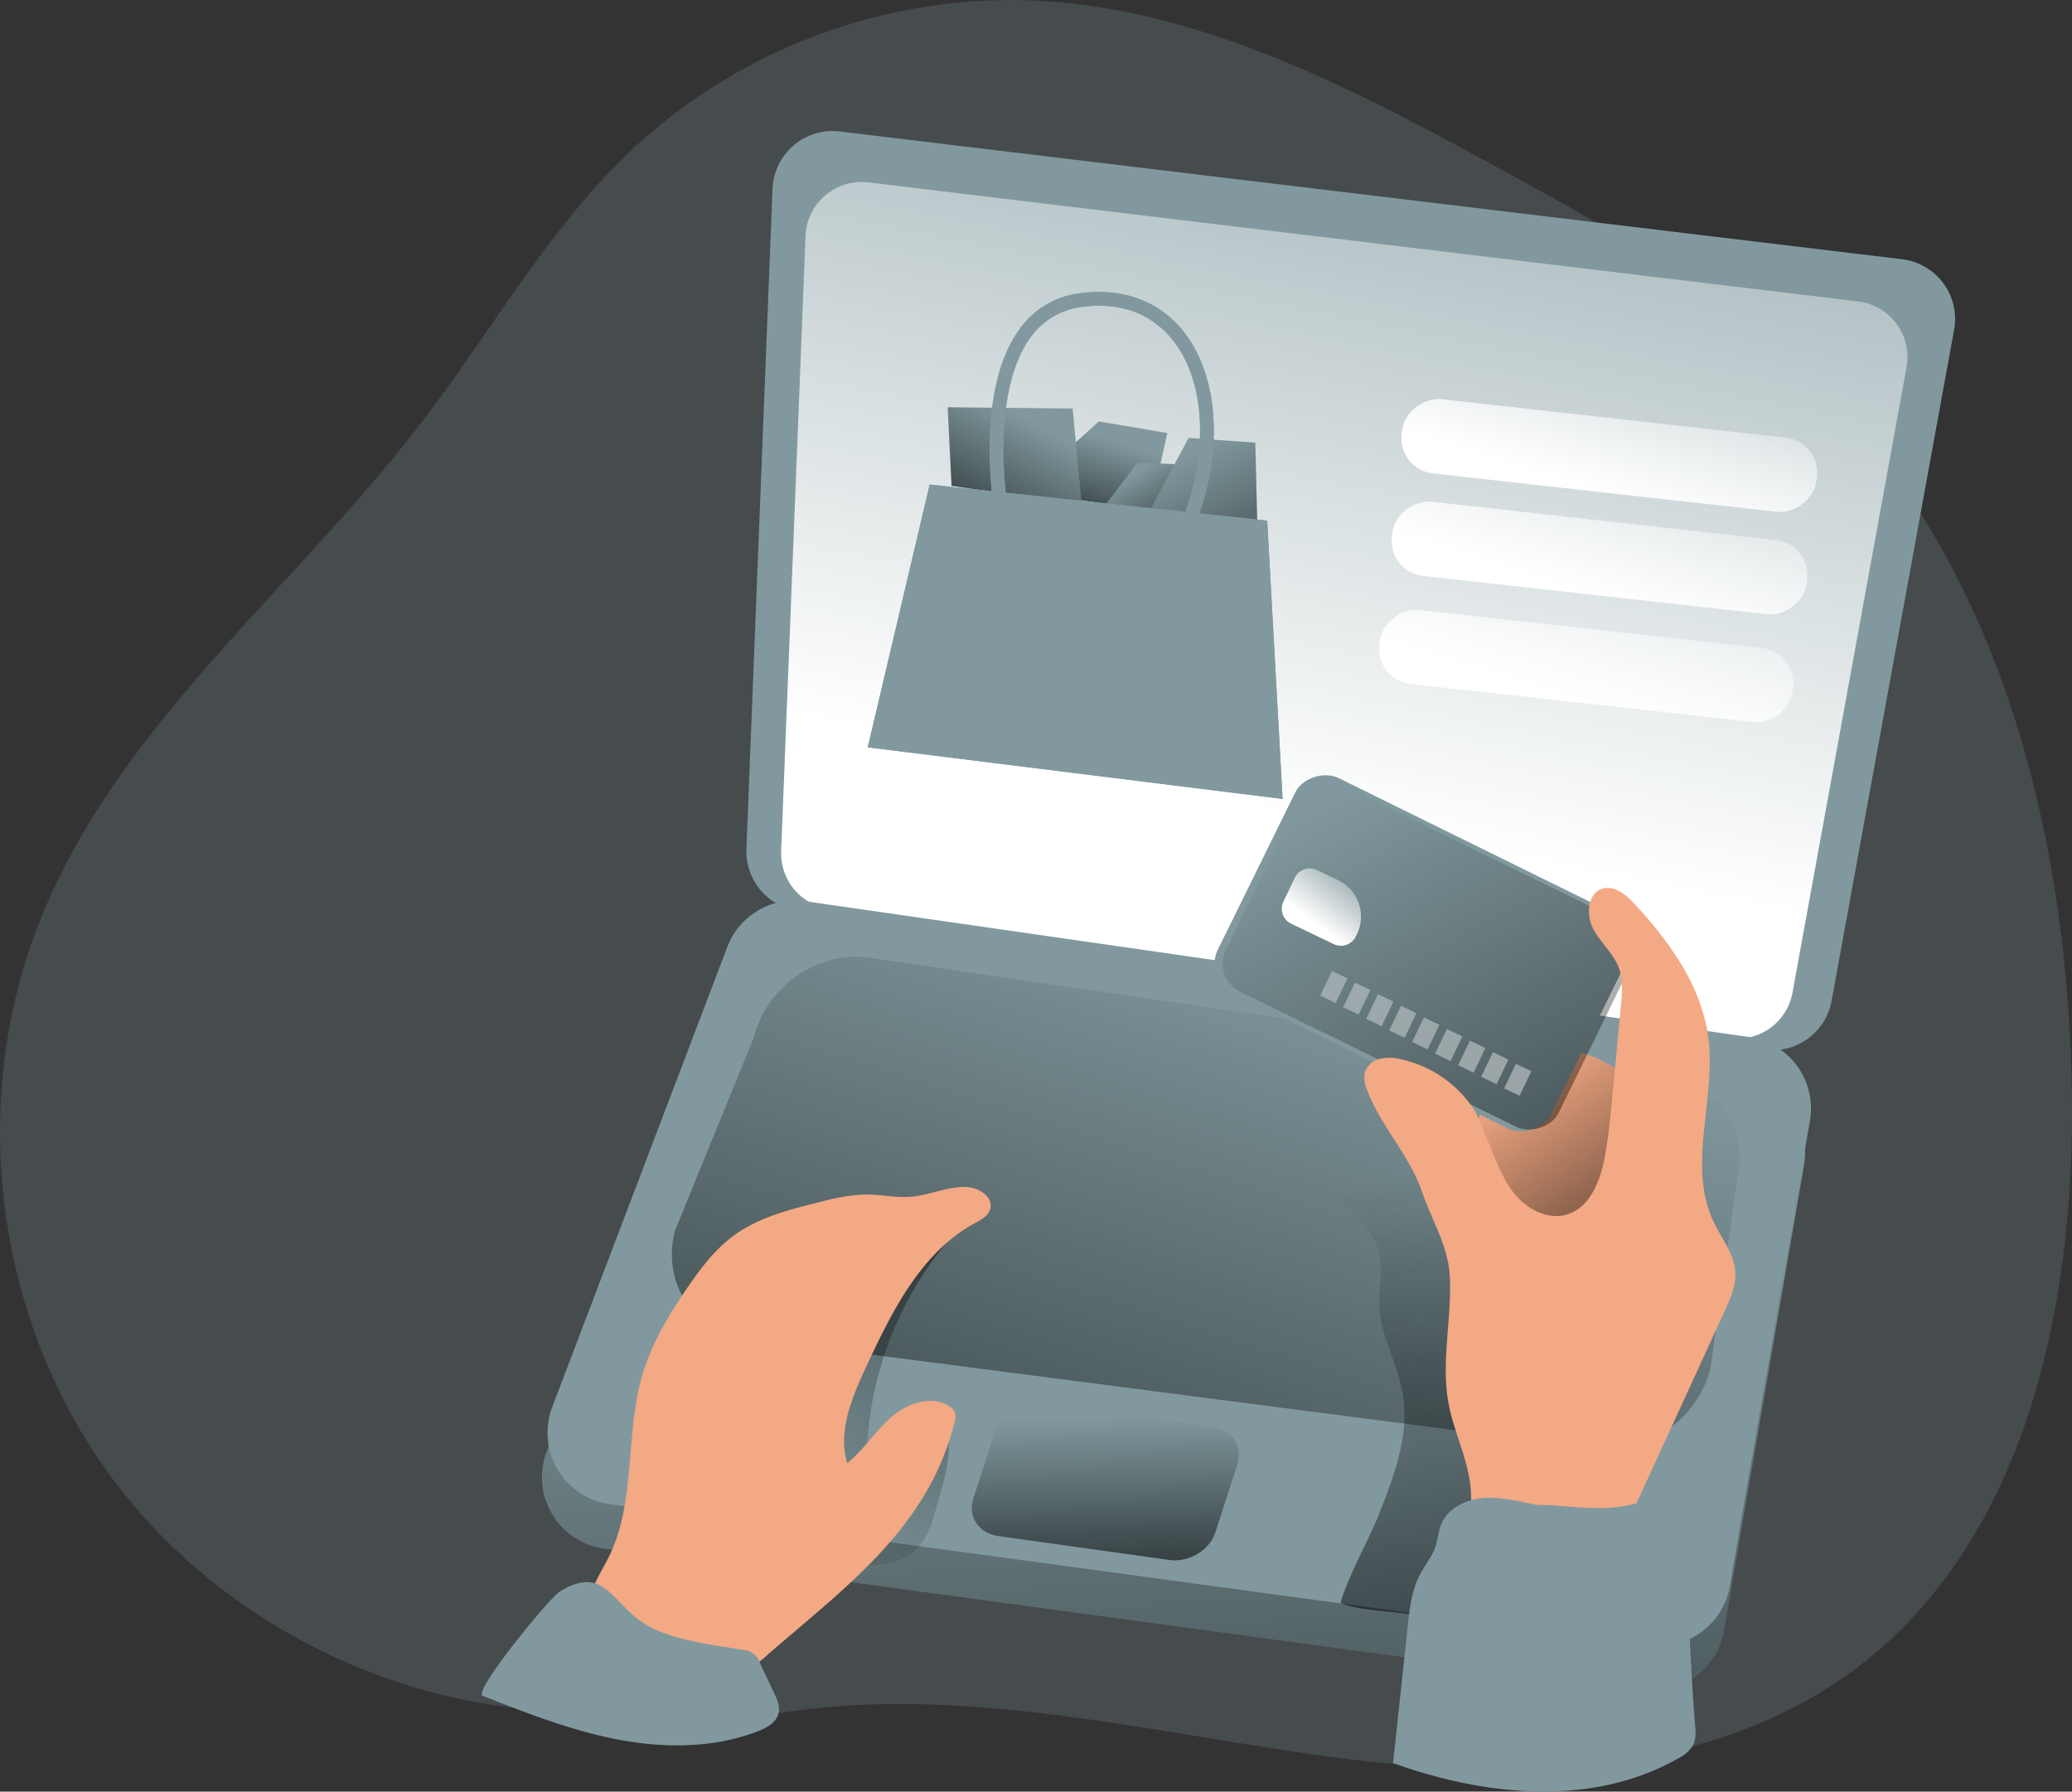 <svg id="Layer_1" data-name="Layer 1" xmlns="http://www.w3.org/2000/svg" xmlns:xlink="http://www.w3.org/1999/xlink" width="529.1" height="457.46" viewBox="0 0 529.1 457.46">
  <rect x="0" y="0" width="529.1" height="457.46" fill="#333333" stroke="none"/>
  <defs>
    <style>
      .cls-1, .cls-2 {
        fill: #81999e;
      }

      .cls-1 {
        opacity: 0.24;
        isolation: isolate;
      }

      .cls-3 {
        fill: url(#Dégradé_sans_nom);
      }

      .cls-4 {
        fill: url(#Dégradé_sans_nom_2);
      }

      .cls-5 {
        fill: url(#Dégradé_sans_nom_3);
      }

      .cls-6 {
        fill: url(#Dégradé_sans_nom_4);
      }

      .cls-7 {
        fill: url(#Dégradé_sans_nom_5);
      }

      .cls-8 {
        fill: url(#Dégradé_sans_nom_6);
      }

      .cls-9 {
        fill: url(#Dégradé_sans_nom_7);
      }

      .cls-10 {
        fill: url(#Dégradé_sans_nom_8);
      }

      .cls-11 {
        fill: url(#Dégradé_sans_nom_9);
      }

      .cls-12 {
        fill: #f3a984;
      }

      .cls-13 {
        fill: url(#Dégradé_sans_nom_10);
      }

      .cls-14 {
        fill: url(#Dégradé_sans_nom_11);
      }

      .cls-15 {
        fill: url(#Dégradé_sans_nom_12);
      }

      .cls-16 {
        fill: url(#Dégradé_sans_nom_13);
      }

      .cls-17 {
        fill: url(#Dégradé_sans_nom_14);
      }

      .cls-18 {
        fill: url(#Dégradé_sans_nom_15);
      }

      .cls-19 {
        fill: url(#Dégradé_sans_nom_16);
      }

      .cls-20 {
        fill: url(#Dégradé_sans_nom_17);
      }

      .cls-21 {
        fill: url(#Dégradé_sans_nom_18);
      }

      .cls-22 {
        fill: url(#Dégradé_sans_nom_19);
      }

      .cls-23 {
        fill: url(#Dégradé_sans_nom_20);
      }

      .cls-24 {
        fill: url(#Dégradé_sans_nom_21);
      }

      .cls-25 {
        fill: url(#Dégradé_sans_nom_22);
      }

      .cls-26 {
        fill: url(#Dégradé_sans_nom_23);
      }

      .cls-27 {
        fill: url(#Dégradé_sans_nom_24);
      }

      .cls-28 {
        fill: url(#Dégradé_sans_nom_25);
      }
    </style>
    <linearGradient id="Dégradé_sans_nom" data-name="Dégradé sans nom" x1="319.23" y1="148.69" x2="338.97" y2="-217.45" gradientTransform="matrix(1, 0, 0, -1, -21.4, 450.57)" gradientUnits="userSpaceOnUse">
      <stop offset="0" stop-color="#010101" stop-opacity="0"/>
      <stop offset="0.95" stop-color="#010101"/>
    </linearGradient>
    <linearGradient id="Dégradé_sans_nom_2" data-name="Dégradé sans nom 2" x1="395.2" y1="505.69" x2="316.25" y2="108.95" gradientTransform="matrix(1, 0, 0, -1, -21.4, 450.57)" gradientUnits="userSpaceOnUse">
      <stop offset="0" stop-color="#fff" stop-opacity="0"/>
      <stop offset="0.66" stop-color="#fff"/>
    </linearGradient>
    <linearGradient id="Dégradé_sans_nom_3" data-name="Dégradé sans nom 3" x1="283.1" y1="345.83" x2="272.41" y2="309.97" gradientTransform="matrix(1, 0, 0, -1, 0, 458)" xlink:href="#Dégradé_sans_nom"/>
    <linearGradient id="Dégradé_sans_nom_4" data-name="Dégradé sans nom 4" x1="292.69" y1="339.03" x2="309.47" y2="309.75" gradientTransform="matrix(1, 0, 0, -1, 0, 458)" xlink:href="#Dégradé_sans_nom"/>
    <linearGradient id="Dégradé_sans_nom_5" data-name="Dégradé sans nom 5" x1="303.81" y1="342.81" x2="338.36" y2="274.71" gradientTransform="matrix(1, 0, 0, -1, 0, 458)" xlink:href="#Dégradé_sans_nom"/>
    <linearGradient id="Dégradé_sans_nom_6" data-name="Dégradé sans nom 6" x1="263.88" y1="350.25" x2="238.55" y2="303.86" gradientTransform="matrix(1, 0, 0, -1, 0, 458)" xlink:href="#Dégradé_sans_nom"/>
    <linearGradient id="Dégradé_sans_nom_7" data-name="Dégradé sans nom 7" x1="354.62" y1="208.95" x2="249.83" y2="-120.67" xlink:href="#Dégradé_sans_nom"/>
    <linearGradient id="Dégradé_sans_nom_8" data-name="Dégradé sans nom 8" x1="216.99" y1="49.33" x2="371.44" y2="246.71" xlink:href="#Dégradé_sans_nom"/>
    <linearGradient id="Dégradé_sans_nom_9" data-name="Dégradé sans nom 9" x1="388.38" y1="150.64" x2="427.86" y2="-74.37" xlink:href="#Dégradé_sans_nom"/>
    <linearGradient id="Dégradé_sans_nom_10" data-name="Dégradé sans nom 10" x1="405.24" y1="173.9" x2="458.53" y2="96.92" xlink:href="#Dégradé_sans_nom"/>
    <linearGradient id="Dégradé_sans_nom_11" data-name="Dégradé sans nom 11" x1="378.62" y1="246.09" x2="503.13" y2="18.42" gradientTransform="matrix(0.44, 0.92, 0.89, -0.45, 5.9, -33.94)" xlink:href="#Dégradé_sans_nom"/>
    <linearGradient id="Dégradé_sans_nom_12" data-name="Dégradé sans nom 12" x1="45.37" y1="25.77" x2="39.02" y2="-6.11" gradientTransform="matrix(0.9, 0.43, 0.43, -0.9, 296.29, 222.02)" xlink:href="#Dégradé_sans_nom_2"/>
    <linearGradient id="Dégradé_sans_nom_13" data-name="Dégradé sans nom 13" x1="34.02" y1="-6.05" x2="681.43" y2="-374.49" gradientTransform="matrix(0, 1.27, 1.18, 0, 445.4, 24.13)" xlink:href="#Dégradé_sans_nom_2"/>
    <linearGradient id="Dégradé_sans_nom_14" data-name="Dégradé sans nom 14" x1="35.24" y1="-3.92" x2="682.65" y2="-372.36" gradientTransform="matrix(0, 1.27, 1.18, 0, 451.41, 20.51)" xlink:href="#Dégradé_sans_nom_2"/>
    <linearGradient id="Dégradé_sans_nom_15" data-name="Dégradé sans nom 15" x1="36.46" y1="-1.77" x2="683.86" y2="-370.22" gradientTransform="matrix(0, 1.27, 1.18, 0, 457.41, 16.9)" xlink:href="#Dégradé_sans_nom_2"/>
    <linearGradient id="Dégradé_sans_nom_16" data-name="Dégradé sans nom 16" x1="37.68" y1="0.36" x2="685.08" y2="-368.09" gradientTransform="matrix(0, 1.27, 1.18, 0, 463.43, 13.29)" xlink:href="#Dégradé_sans_nom_2"/>
    <linearGradient id="Dégradé_sans_nom_17" data-name="Dégradé sans nom 17" x1="38.88" y1="2.49" x2="686.29" y2="-365.96" gradientTransform="matrix(0, 1.27, 1.18, 0, 469.44, 9.68)" xlink:href="#Dégradé_sans_nom_2"/>
    <linearGradient id="Dégradé_sans_nom_18" data-name="Dégradé sans nom 18" x1="40.1" y1="4.62" x2="687.51" y2="-363.82" gradientTransform="matrix(0, 1.27, 1.18, 0, 475.45, 6.07)" xlink:href="#Dégradé_sans_nom_2"/>
    <linearGradient id="Dégradé_sans_nom_19" data-name="Dégradé sans nom 19" x1="41.32" y1="6.76" x2="688.72" y2="-361.68" gradientTransform="matrix(0, 1.27, 1.18, 0, 481.46, 2.46)" xlink:href="#Dégradé_sans_nom_2"/>
    <linearGradient id="Dégradé_sans_nom_20" data-name="Dégradé sans nom 20" x1="42.54" y1="8.9" x2="689.94" y2="-359.54" gradientTransform="matrix(0, 1.27, 1.18, 0, 487.46, -1.16)" xlink:href="#Dégradé_sans_nom_2"/>
    <linearGradient id="Dégradé_sans_nom_21" data-name="Dégradé sans nom 21" x1="43.75" y1="11.04" x2="691.16" y2="-357.4" gradientTransform="matrix(0, 1.27, 1.18, 0, 493.47, -4.77)" xlink:href="#Dégradé_sans_nom_2"/>
    <linearGradient id="Dégradé_sans_nom_22" data-name="Dégradé sans nom 22" x1="101.83" y1="68.8" x2="114.26" y2="-2.04" gradientTransform="matrix(1, 0.14, 0.3, -0.92, 161.98, 410.69)" xlink:href="#Dégradé_sans_nom"/>
    <linearGradient id="Dégradé_sans_nom_23" data-name="Dégradé sans nom 23" x1="344.2" y1="339.25" x2="330.09" y2="268.38" gradientTransform="matrix(0, 1, 1, 0, 108.76, -220.51)" xlink:href="#Dégradé_sans_nom_2"/>
    <linearGradient id="Dégradé_sans_nom_24" data-name="Dégradé sans nom 24" x1="344.64" y1="312.99" x2="330.54" y2="242.11" gradientTransform="matrix(0, 1, 1, 0, 132.56, -194.79)" xlink:href="#Dégradé_sans_nom_2"/>
    <linearGradient id="Dégradé_sans_nom_25" data-name="Dégradé sans nom 25" x1="345.09" y1="286.72" x2="330.98" y2="215.85" gradientTransform="matrix(0, 1, 1, 0, 156.35, -169.09)" xlink:href="#Dégradé_sans_nom_2"/>
  </defs>
  <path class="cls-1" d="M197.34,437.68c46.39-7.81,93.47,4.12,140.07,10.58s97.95,6.24,135.79-21.69c44.52-32.88,57-94.24,55.83-149.58-1.31-64.06-18.07-131-62.89-176.81-23.9-24.42-54.24-41.36-84.24-57.7C344.39,22,305,1.47,262.26.07A142.19,142.19,0,0,0,161.4,38.18c-21.27,20-35.71,46.06-53.45,69.27C75.19,150.31,30,185.2,10.1,235.32-8,280.93-1.4,335.57,27.19,375.46s78.13,63.82,127.14,61.36"/>
  <path class="cls-2" d="M154.32,395.44,419.6,431.39a18.42,18.42,0,0,0,20.63-15.14L460.66,297.5a18.44,18.44,0,0,0-15.06-21.29l-.48-.08-241-34.67a18.42,18.42,0,0,0-19.85,11.68L139.6,370.62a18.44,18.44,0,0,0,14.72,24.82Z"/>
  <path class="cls-3" d="M154.32,395.44,419.6,431.39a18.42,18.42,0,0,0,20.63-15.14L460.66,297.5a18.44,18.44,0,0,0-15.06-21.29l-.48-.08-241-34.67a18.42,18.42,0,0,0-19.85,11.68L139.6,370.62a18.44,18.44,0,0,0,14.72,24.82Z"/>
  <path class="cls-2" d="M203.75,232.57,450.41,268a15.34,15.34,0,0,0,17.29-12.4L499,84.19A15.36,15.36,0,0,0,486.6,66.33c-.31-.06-.61-.1-.92-.14L214.45,33.57A15.36,15.36,0,0,0,197.37,47c-.05.4-.08.81-.1,1.22L190.6,216.79A15.35,15.35,0,0,0,203.75,232.57Z"/>
  <path class="cls-2" d="M211.73,232.07l229.87,33a14.31,14.31,0,0,0,16.12-11.6L486.85,93.76A14.31,14.31,0,0,0,475.36,77.1l-.88-.13L221.7,46.57A14.33,14.33,0,0,0,205.79,59.1a10.56,10.56,0,0,0-.09,1.12L199.47,217.3A14.32,14.32,0,0,0,211.73,232.07Z"/>
  <path class="cls-4" d="M211.73,232.07l229.87,33a14.31,14.31,0,0,0,16.12-11.6L486.85,93.76A14.31,14.31,0,0,0,475.36,77.1l-.88-.13L221.7,46.57A14.33,14.33,0,0,0,205.79,59.1a10.56,10.56,0,0,0-.09,1.12L199.47,217.3A14.32,14.32,0,0,0,211.73,232.07Z"/>
  <polygon class="cls-2" points="269.97 117.23 280.58 107.61 298.09 110.56 293.65 130.3 263.06 125.86 269.97 117.23"/>
  <polygon class="cls-5" points="269.97 117.23 280.58 107.61 298.09 110.56 293.65 130.3 263.06 125.86 269.97 117.23"/>
  <polygon class="cls-2" points="290.53 118.13 308.54 118.87 310.26 132.44 282.38 128.74 290.53 118.13"/>
  <polygon class="cls-6" points="290.53 118.13 308.54 118.87 310.26 132.44 282.38 128.74 290.53 118.13"/>
  <polygon class="cls-2" points="303.52 111.8 293.65 130.3 321.04 133.02 320.55 113.03 303.52 111.8"/>
  <polygon class="cls-7" points="303.52 111.8 293.65 130.3 321.04 133.02 320.55 113.03 303.52 111.8"/>
  <polygon class="cls-2" points="242.99 124.05 242 103.99 273.91 104.31 276.22 128.99 242.99 124.05"/>
  <polygon class="cls-8" points="242.99 124.05 242 103.99 273.91 104.31 276.22 128.99 242.99 124.05"/>
  <path class="cls-2" d="M155.8,384.09l265.31,36A18.42,18.42,0,0,0,441.74,405L462.17,286.2a18.43,18.43,0,0,0-15-21.32l-.6-.09-241-34.68a18.42,18.42,0,0,0-19.85,11.68l-44.7,117.48a18.44,18.44,0,0,0,14.75,24.82Z"/>
  <path class="cls-9" d="M407.15,369.79,190,341.67c-13.05-1.91-21-14.14-17.69-27.31l20.18-49.44c3.28-13.17,16.52-22.3,29.58-20.38l203.76,29.88c13,1.91,21,14.14,17.69,27.31l-6.75,47.68C433.45,362.57,420.2,371.71,407.15,369.79Z"/>
  <path class="cls-10" d="M239.31,384.21c-1.06,3.94-2.22,8.05-5,11-5.66,5.89-15.22,4.71-23.23,3.09-1.92-.39-3.94-.82-5.42-2.11a10.09,10.09,0,0,1-2.62-4.51c-6-17.54.39-36.92,9.23-53.21,3.14-5.78,6.65-11.46,11.45-16,7.19-6.73,16.72-10.28,26-13.67a89,89,0,0,0-28.41,63.29c0,1.91,15.33-8.3,16.26-8.36C246.12,363.21,240.6,379.44,239.31,384.21Z"/>
  <path class="cls-11" d="M352.2,386.48c3.85-9.81,7.78-20.23,6-30.62-1.31-7.62-5.63-14.63-6-22.36-.2-4.49,1-9.07,0-13.45-2-8.81-11.74-13.44-16.47-21.15-1.45-2.35-2.29-5.69-.35-7.65,1.4-1.43,3.65-1.48,5.64-1.39a149.11,149.11,0,0,1,51.75,11.8c7.36,3.14,14.82,7.19,19,14s4.4,15.36,4.29,23.4a498.32,498.32,0,0,1-7.1,76.82,6.6,6.6,0,0,1-1.25,3.36c-1.57,1.75-4.36,1.35-6.65.8-14.79-3.54-24.17-4-39-7.49-4.48-1.08-15.87-1.23-19.74-3.29C344.08,402.78,349.6,393.05,352.2,386.48Z"/>
  <path class="cls-12" d="M408.72,270.65c-7-3.37-15.9-4-22.25.53-5.23,3.7-7.83,10.07-9.45,16.26-2.42,9.24-3.21,19.11-.6,28.29s9,17.56,17.88,21.07,20.13,1.28,25.89-6.33c4.64-6.12,5.19-14.3,5.57-22,.32-6.61,3.13-18.29.13-24C423,279,414.12,273.35,408.72,270.65Z"/>
  <path class="cls-13" d="M408.72,270.65c-7-3.37-15.9-4-22.25.53-5.23,3.7-7.83,10.07-9.45,16.26-2.42,9.24-3.21,19.11-.6,28.29s9,17.56,17.88,21.07,20.13,1.28,25.89-6.33c4.64-6.12,5.19-14.3,5.57-22,.32-6.61,3.13-18.29.13-24C423,279,414.12,273.35,408.72,270.65Z"/>
  <rect class="cls-2" x="332.85" y="195.94" width="61.18" height="94.95" rx="8.25" transform="translate(-15.5 461.91) rotate(-63.78)"/>
  <rect class="cls-14" x="335.5" y="196.76" width="58.89" height="94.66" rx="8.08" transform="translate(-14.63 464.74) rotate(-63.95)"/>
  <path class="cls-12" d="M374.36,280.57a29.83,29.83,0,0,0-16.61-10.09,11.55,11.55,0,0,0-5.39-.12,5.28,5.28,0,0,0-3.85,3.5,7.24,7.24,0,0,0,.56,4.33c3.42,9.3,10.85,16.74,14.06,26.11,2.68,7.83,6.81,13.9,7.13,22.16.4,10.7-2.32,21.51-.34,32,1.38,7.33,5,14.19,5.63,21.62.42,4.94-.4,10.36,2.32,14.51,3.38,5.16,10.51,5.91,16.67,6.14,5.45.21,11.48.23,15.63-3.32,2.42-2.06,3.82-5.05,5.14-7.94l25.1-54.72c1.43-3.12,2.89-6.39,2.72-9.82-.25-4.79-3.57-8.76-5.61-13.1-6.7-14.2.66-31-1.25-46.59-1.62-13.21-9.81-24.67-18.87-34.42-2.16-2.33-5.1-4.81-8.15-3.92-3.89,1.14-4.29,6.75-2.38,10.32s5.25,6.32,6.6,10.14c1,2.95.75,6.18.46,9.3l-2,21.16c-.52,5.51-1,11-1.94,16.5-1.08,6.55-3.7,14.1-10.1,15.85-5,1.38-10.36-1.68-13.52-5.82s-4.75-9.24-6.85-14S377.67,284.57,374.36,280.57Z"/>
  <path class="cls-2" d="M392.51,384.26c-4.49-.82-9-2.08-13.56-1.77s-9.35,2.64-11,6.9c-.69,1.75-.79,3.68-1.38,5.46-.87,2.64-2.75,4.81-4,7.27-2.1,4-2.61,8.57-3.09,13.05l-3.75,35c23.58,8.52,51.08,11.23,72.85-1.21a9.12,9.12,0,0,0,3.65-3.18c.92-1.67.78-3.7.61-5.59-1.46-16.82-1.3-34.77-4.45-51.34-1.82-9.54-5.33-5.7-13.65-4.3C407,385.87,400.09,384.26,392.51,384.26Z"/>
  <path class="cls-15" d="M336.3,222.15l5.41,2.6a10.29,10.29,0,0,1,4.82,13.72l-.29.6a4.23,4.23,0,0,1-5.65,2h0l-10.86-5.21a4.23,4.23,0,0,1-2-5.65h0l2.91-6.06a4.23,4.23,0,0,1,5.64-2Z"/>
  <rect class="cls-16" x="337.12" y="249.83" width="6.97" height="4.38" transform="translate(-33.71 450.55) rotate(-64.44)"/>
  <rect class="cls-17" x="342.98" y="252.79" width="6.97" height="4.38" transform="translate(-33.05 457.53) rotate(-64.44)"/>
  <rect class="cls-18" x="348.85" y="255.76" width="6.97" height="4.38" transform="translate(-32.38 464.51) rotate(-64.44)"/>
  <rect class="cls-19" x="354.73" y="258.71" width="6.97" height="4.38" transform="translate(-31.7 471.49) rotate(-64.44)"/>
  <rect class="cls-20" x="360.6" y="261.68" width="6.97" height="4.38" transform="translate(-31.05 478.47) rotate(-64.44)"/>
  <rect class="cls-21" x="366.46" y="264.64" width="6.97" height="4.38" transform="translate(-30.39 485.45) rotate(-64.44)"/>
  <rect class="cls-22" x="372.33" y="267.61" width="6.97" height="4.38" transform="translate(-29.72 492.43) rotate(-64.44)"/>
  <rect class="cls-23" x="378.21" y="270.56" width="6.97" height="4.38" transform="translate(-29.05 499.41) rotate(-64.44)"/>
  <rect class="cls-24" x="384.08" y="273.52" width="6.97" height="4.38" transform="translate(-28.38 506.39) rotate(-64.44)"/>
  <path class="cls-12" d="M243.72,363.25a4.31,4.31,0,0,0,.23-2.33,3.5,3.5,0,0,0-1.62-1.89c-4.56-2.89-10.75-.67-14.8,2.89s-7,8.34-11.19,11.69c-2.46-8.18,1.22-16.81,4.82-24.56,6.56-14.12,14-29.17,27.62-36.65,1.66-.9,3.57-1.88,4.08-3.7.88-3.08-2.92-5.5-6.12-5.61-4.76-.17-9.28,2.07-14,2.48-4,.34-8-.62-12-.57a47.94,47.94,0,0,0-10.51,1.71c-8.12,2-16.49,4-23.16,9-4.56,3.43-8.07,8.06-11.31,12.76-4.91,7.11-9.42,14.63-11.81,22.93-4.37,15.16-1.49,32.21-8.57,46.31-2.51,5-6.32,10.21-4.81,15.59,1.19,4.26,5.4,6.92,9.46,8.68a57.84,57.84,0,0,0,26.83,4.61,14.94,14.94,0,0,0,4.85-1,17,17,0,0,0,4.23-3C215.71,405.37,237,390.23,243.72,363.25Z"/>
  <path class="cls-25" d="M298.6,398.32l-43.69-6.1c-5-.7-7.85-5-6.36-9.62l5.59-17.23c1.49-4.62,6.76-7.79,11.77-7.09l43.69,6.1c5,.7,7.85,5,6.35,9.62l-5.58,17.23C308.9,395.85,303.6,399,298.6,398.32Z"/>
  <path class="cls-2" d="M123.24,433c11.25,4.42,22.59,8.87,34.46,11.15s24.45,2.28,35.74-2.05c2.33-.89,4.87-2.29,5.39-4.73.37-1.73-.4-3.48-1.16-5.09l-3.6-7.62a4.85,4.85,0,0,0-4.64-3.41c-7.33-1.28-14.86-2.07-21.72-5-11.44-4.82-12.17-17.58-24.76-9.87C140.19,408.1,120.68,432,123.24,433Z"/>
  <polygon class="cls-2" points="327.52 204 221.59 190.82 237.4 123.73 253.25 125.42 256.82 125.8 302.7 130.71 306.28 131.09 323.59 132.95 327.52 204"/>
  <path class="cls-2" d="M302.5,85c-6.21-8.07-15.74-11.64-26.85-10.1A22,22,0,0,0,260.4,84c-8.94,12.09-8,32.6-7.15,41.4l3.57.38c-.84-7.92-2-28.36,6.38-39.71a18.9,18.9,0,0,1,12.94-7.68c9.92-1.4,18.08,1.65,23.59,8.76,7.78,10.1,8.83,26.85,3,43.54l3.57.38C312.24,113.57,310.87,95.9,302.5,85Z"/>
  <polygon class="cls-2" points="327.52 204 221.59 190.82 237.4 123.73 253.25 125.42 256.82 125.8 302.7 130.71 306.28 131.09 323.59 132.95 327.52 204"/>
  <path class="cls-2" d="M302.5,85c-6.21-8.07-15.74-11.64-26.85-10.1A22,22,0,0,0,260.4,84c-8.94,12.09-8,32.6-7.15,41.4l3.57.38c-.84-7.92-2-28.36,6.38-39.71a18.9,18.9,0,0,1,12.94-7.68c9.92-1.4,18.08,1.65,23.59,8.76,7.78,10.1,8.83,26.85,3,43.54l3.57.38C312.24,113.57,310.87,95.9,302.5,85Z"/>
  <rect class="cls-26" x="401.4" y="63.02" width="19.08" height="106.59" rx="9.02" transform="translate(249.82 511.83) rotate(-83.64)"/>
  <rect class="cls-27" x="398.92" y="89.18" width="19.08" height="106.59" rx="9.02" transform="translate(221.62 532.64) rotate(-83.64)"/>
  <rect class="cls-28" x="396.46" y="115.33" width="19.08" height="106.59" rx="9.02" transform="matrix(0.11, -0.99, 0.99, 0.11, 193.44, 553.45)"/>
</svg>
